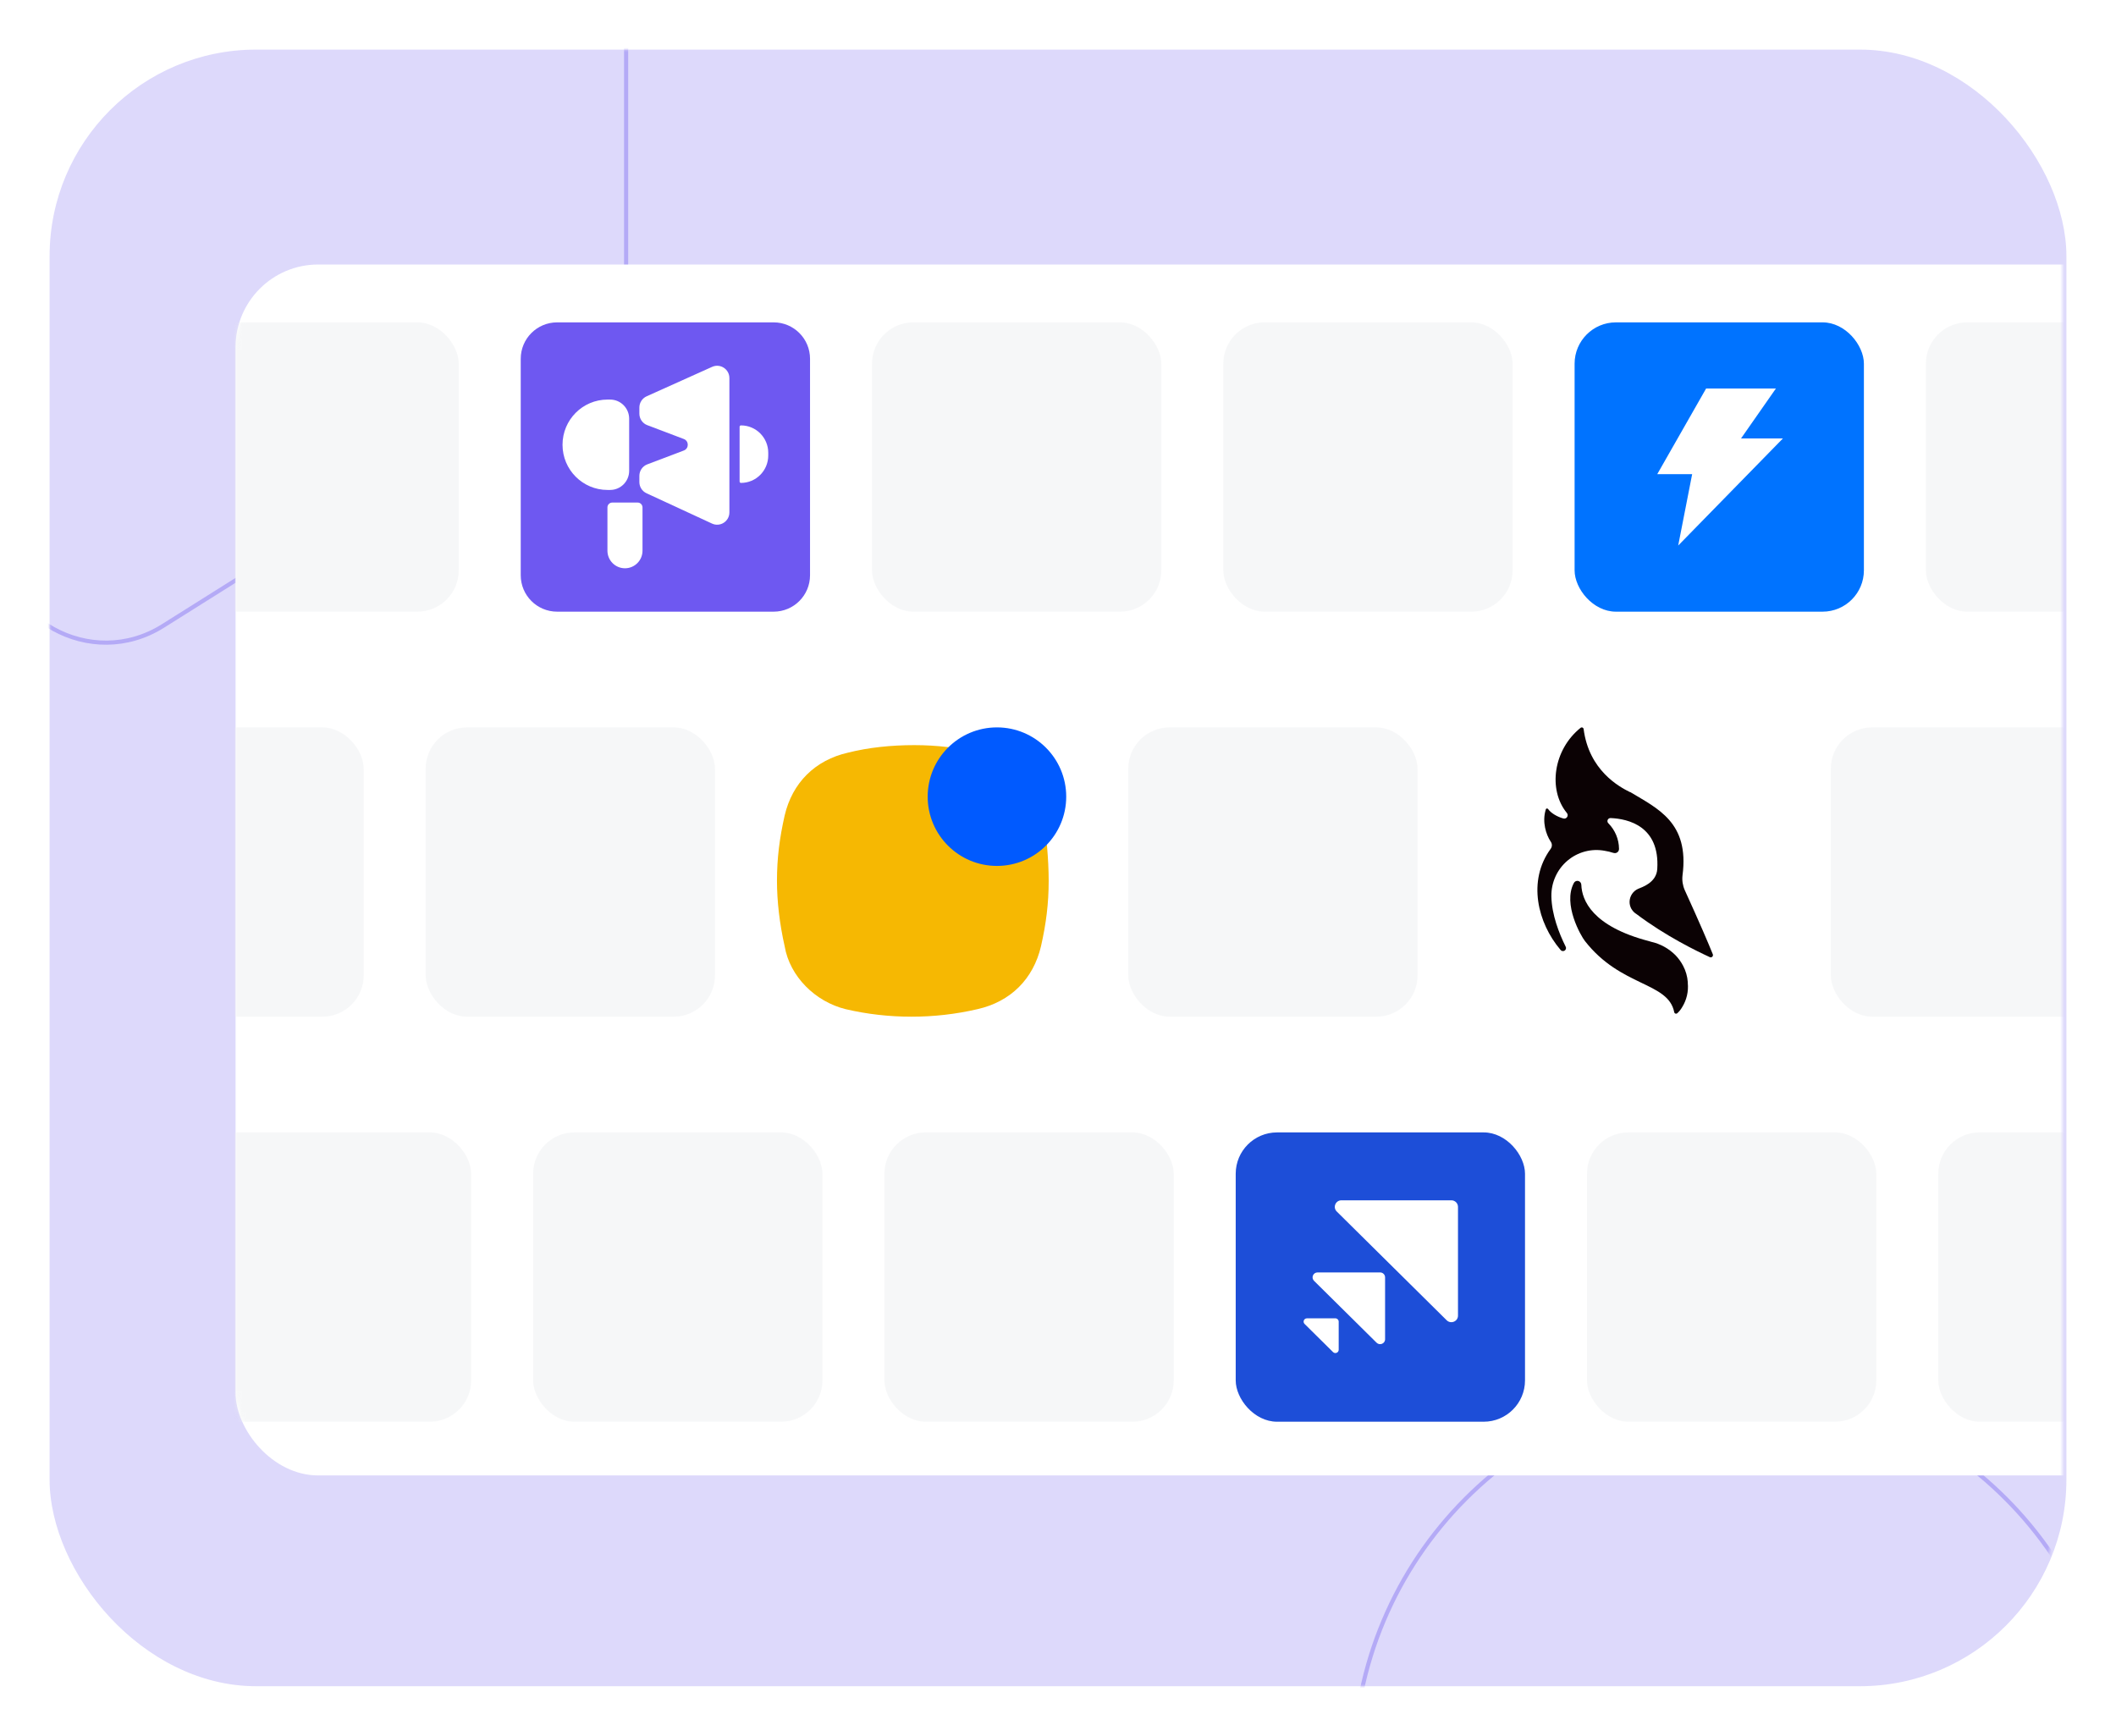 <svg width="512" height="420" viewBox="0 0 512 420" fill="none" xmlns="http://www.w3.org/2000/svg">
<g opacity="0.2" filter="url(#filter0_d_2628_35042)">
<rect x="12" y="12" width="488" height="396" rx="50" fill="#553FEB"/>
</g>
<mask id="mask0_2628_35042" style="mask-type:alpha" maskUnits="userSpaceOnUse" x="12" y="12" width="487" height="396">
<rect x="12" y="12" width="487" height="396" rx="50" fill="#E7EEFC"/>
</mask>
<g mask="url(#mask0_2628_35042)">
<path opacity="0.3" d="M327.5 428.333C327.5 377.061 368.915 335.5 420 335.5C471.085 335.5 512.5 377.061 512.5 428.333V433C512.5 440.458 506.477 446.5 499.05 446.5H340.95C333.523 446.5 327.5 440.458 327.5 433V428.333Z" stroke="#553FEB"/>
<path opacity="0.3" d="M39.419 151.466C22.056 162.379 -0.5 149.862 -0.5 129.304L-0.5 -68.347C-0.5 -82.792 11.175 -94.5 25.574 -94.5L125.426 -94.5C139.825 -94.5 151.5 -82.792 151.5 -68.347L151.5 66.546C151.5 75.553 146.879 83.926 139.271 88.708L39.419 151.466Z" stroke="#553FEB"/>
<rect x="57" y="64" width="548" height="293" rx="20" fill="white"/>
<mask id="mask1_2628_35042" style="mask-type:alpha" maskUnits="userSpaceOnUse" x="57" y="64" width="548" height="293">
<rect x="57" y="64" width="548" height="293" rx="20" fill="white"/>
</mask>
<g mask="url(#mask1_2628_35042)">
<rect x="41" y="78" width="70" height="70" rx="10" fill="#EEF0F2" fill-opacity="0.5"/>
<path d="M126 86.808C126 81.944 129.944 78 134.808 78H187.192C192.056 78 196 81.944 196 86.808V139.192C196 144.056 192.056 148 187.192 148H134.808C129.944 148 126 144.056 126 139.192V86.808Z" fill="#6E58F1"/>
<path d="M136.111 107.615C136.111 101.577 140.987 96.682 147.002 96.682H147.628C150.173 96.682 152.235 98.752 152.235 101.307V113.923C152.235 116.477 150.173 118.548 147.628 118.548H147.002C140.987 118.548 136.111 113.653 136.111 107.615Z" fill="white"/>
<path d="M154.706 98.609C154.706 97.437 155.392 96.374 156.458 95.894L172.312 88.763C174.273 87.882 176.488 89.322 176.488 91.479V123.981C176.488 126.152 174.247 127.592 172.283 126.683L156.429 119.346C155.379 118.859 154.706 117.804 154.706 116.644V115.139C154.706 113.901 155.469 112.792 156.623 112.355L165.46 109.007C166.738 108.523 166.738 106.708 165.46 106.223L156.623 102.875C155.469 102.438 154.706 101.329 154.706 100.092V98.609Z" fill="white"/>
<path d="M185.889 110.218V109.556C185.889 105.896 182.934 102.93 179.288 102.93C179.106 102.93 178.958 103.078 178.958 103.261V116.513C178.958 116.696 179.106 116.844 179.288 116.844C182.934 116.844 185.889 113.878 185.889 110.218Z" fill="white"/>
<path d="M146.979 122.776C146.979 122.126 147.504 121.598 148.152 121.598H154.292C154.94 121.598 155.466 122.126 155.466 122.776V133.241C155.466 135.594 153.566 137.501 151.222 137.501C148.879 137.501 146.979 135.594 146.979 133.241V122.776Z" fill="white"/>
<rect x="211" y="78" width="70" height="70" rx="10" fill="#EEF0F2" fill-opacity="0.5"/>
<rect x="296" y="78" width="70" height="70" rx="10" fill="#EEF0F2" fill-opacity="0.5"/>
<rect x="381" y="78" width="70" height="70" rx="10" fill="#0073FF"/>
<rect x="466" y="78" width="70" height="70" rx="10" fill="#EEF0F2" fill-opacity="0.5"/>
<rect x="18" y="176" width="70" height="70" rx="10" fill="#EEF0F2" fill-opacity="0.5"/>
<path d="M253.746 213.14C253.746 218.623 253.125 223.486 251.883 228.969C250.021 236.883 244.538 242.366 236.52 244.177C226.071 246.608 215.002 246.608 204.605 244.177C197.259 242.366 191.104 236.262 189.862 228.969C188.621 223.486 188 218.003 188 213.14C188 207.657 188.621 202.795 189.862 197.311C191.724 189.397 197.207 183.914 205.225 182.104C210.139 180.862 215.674 180.293 221.209 180.293C226.744 180.293 231.658 180.914 237.193 182.104C245.159 183.914 250.694 189.397 252.556 197.311C253.125 202.174 253.746 207.657 253.746 213.14Z" fill="#F6B802"/>
<path d="M241.229 209.519C250.485 209.519 257.988 202.016 257.988 192.76C257.988 183.504 250.485 176 241.229 176C231.972 176 224.469 183.504 224.469 192.76C224.469 202.016 231.972 209.519 241.229 209.519Z" fill="#005AFF"/>
<rect x="103" y="176" width="70" height="70" rx="10" fill="#EEF0F2" fill-opacity="0.5"/>
<rect x="273" y="176" width="70" height="70" rx="10" fill="#EEF0F2" fill-opacity="0.5"/>
<rect x="443" y="176" width="70" height="70" rx="10" fill="#EEF0F2" fill-opacity="0.5"/>
<rect x="129" y="274" width="70" height="70" rx="10" fill="#EEF0F2" fill-opacity="0.5"/>
<rect x="44" y="274" width="70" height="70" rx="10" fill="#EEF0F2" fill-opacity="0.5"/>
<rect x="214" y="274" width="70" height="70" rx="10" fill="#EEF0F2" fill-opacity="0.5"/>
<rect x="299" y="274" width="70" height="70" rx="10" fill="#1D4ED8"/>
<path d="M324.582 290.428C323.154 290.428 322.438 292.137 323.449 293.137L350.046 319.451C351.057 320.45 352.784 319.742 352.784 318.329V292.015C352.784 291.139 352.066 290.428 351.18 290.428H324.582Z" fill="white"/>
<path d="M333.09 324.887C333.848 325.637 335.144 325.106 335.144 324.046V309.07C335.144 308.413 334.605 307.88 333.941 307.88H318.804C317.732 307.88 317.195 309.162 317.953 309.912L333.09 324.887Z" fill="white"/>
<path d="M322.549 327.151C323.054 327.651 323.918 327.297 323.918 326.59V319.779C323.918 319.341 323.559 318.986 323.116 318.986H316.232C315.518 318.986 315.16 319.841 315.665 320.34L322.549 327.151Z" fill="white"/>
<rect x="384" y="274" width="70" height="70" rx="10" fill="#EEF0F2" fill-opacity="0.5"/>
<rect x="469" y="274" width="70" height="70" rx="10" fill="#EEF0F2" fill-opacity="0.5"/>
<path d="M395.943 221.147C403.01 226.487 410.624 230.171 413.632 231.551C413.708 231.603 413.797 231.634 413.889 231.642C413.981 231.65 414.074 231.634 414.158 231.596C414.242 231.558 414.316 231.499 414.371 231.425C414.426 231.35 414.461 231.263 414.473 231.172C414.492 231.049 414.469 230.923 414.408 230.815C413.45 228.421 411.17 223.081 407.66 215.392C407.159 214.266 406.969 213.025 407.112 211.8C408.8 198.953 401.049 195.638 394.437 191.634H394.345C391.839 190.39 384.454 186.43 383.176 176.345C383.158 176.276 383.124 176.211 383.077 176.157C383.03 176.103 382.97 176.061 382.904 176.033C382.837 176.006 382.765 175.995 382.693 176.002C382.622 176.008 382.553 176.032 382.492 176.07C375.836 181.364 374.513 191.08 379.118 196.698C379.206 196.8 379.268 196.922 379.299 197.053C379.329 197.184 379.328 197.32 379.294 197.45C379.26 197.581 379.196 197.701 379.105 197.801C379.015 197.9 378.902 197.977 378.776 198.023C378.607 198.084 378.423 198.087 378.252 198.032C376.748 197.619 375.243 196.698 374.605 195.777C374.57 195.719 374.518 195.673 374.456 195.646C374.394 195.619 374.325 195.613 374.259 195.627C374.192 195.642 374.133 195.679 374.088 195.73C374.044 195.782 374.017 195.847 374.013 195.915C373.101 198.908 374.104 201.946 375.197 203.603C375.393 203.862 375.499 204.177 375.499 204.501C375.499 204.826 375.393 205.141 375.197 205.4C369.543 213.136 372.051 223.31 377.568 229.804C377.622 229.885 377.691 229.954 377.772 230.009C377.852 230.063 377.943 230.101 378.038 230.12C378.133 230.139 378.231 230.139 378.327 230.12C378.422 230.102 378.513 230.064 378.594 230.011C378.675 229.956 378.745 229.886 378.8 229.805C378.854 229.723 378.892 229.632 378.911 229.535C378.931 229.439 378.931 229.34 378.912 229.244C378.892 229.148 378.855 229.056 378.8 228.975C377.249 225.843 375.471 221.331 375.38 216.91V216.818C375.359 215.191 375.696 213.578 376.367 212.095C377.037 210.617 378.026 209.306 379.262 208.255C380.494 207.207 381.944 206.448 383.507 206.033C385.066 205.619 386.698 205.56 388.283 205.86C388.995 205.967 389.697 206.139 390.38 206.367H390.425C390.66 206.447 390.916 206.437 391.144 206.338C391.372 206.239 391.554 206.059 391.656 205.833C391.724 205.683 391.756 205.518 391.747 205.354C391.719 203.06 390.805 200.865 389.195 199.23C389.079 199.128 388.997 198.992 388.962 198.84C388.928 198.689 388.942 198.531 389.002 198.388C389.063 198.245 389.167 198.125 389.299 198.045C389.432 197.964 389.587 197.928 389.742 197.941C393.937 198.124 401.641 199.875 401.003 210.235C400.821 213.642 397.173 214.701 396.351 215.07C395.75 215.342 395.238 215.78 394.876 216.333C394.513 216.889 394.313 217.536 394.301 218.2C394.297 218.778 394.439 219.348 394.711 219.857L394.803 219.995C395.029 220.37 395.323 220.699 395.669 220.962L395.943 221.147Z" fill="#0B0204"/>
<path d="M408.387 237.63C408.288 236.245 407.9 234.895 407.247 233.669C406.76 232.744 406.146 231.892 405.423 231.137C403.8 229.503 401.743 228.368 399.496 227.867L399.04 227.729C385.225 224.138 382.763 217.784 382.627 214.1C382.626 213.881 382.552 213.668 382.417 213.497C382.281 213.325 382.091 213.205 381.879 213.154C381.666 213.105 381.442 213.131 381.246 213.228C381.05 213.325 380.894 213.486 380.803 213.685C378.113 218.795 382.535 226.485 383.493 227.683C392.202 238.873 403.644 237.537 405.105 244.904C405.119 244.981 405.153 245.054 405.204 245.114C405.254 245.175 405.319 245.222 405.392 245.25C405.466 245.277 405.545 245.285 405.622 245.273C405.699 245.26 405.772 245.228 405.833 245.18C406.301 244.753 406.701 244.257 407.019 243.706C408.107 241.961 408.588 239.905 408.387 237.858V237.63Z" fill="#0B0204"/>
<path d="M429.711 94H412.822L401 114.727H409.444L406.067 132L431.4 106.091H421.267L429.711 94Z" fill="white"/>
</g>
</g>
<defs>
<filter id="filter0_d_2628_35042" x="0" y="0" width="512" height="420" filterUnits="userSpaceOnUse" color-interpolation-filters="sRGB">
<feFlood flood-opacity="0" result="BackgroundImageFix"/>
<feColorMatrix in="SourceAlpha" type="matrix" values="0 0 0 0 0 0 0 0 0 0 0 0 0 0 0 0 0 0 127 0" result="hardAlpha"/>
<feOffset/>
<feGaussianBlur stdDeviation="6"/>
<feComposite in2="hardAlpha" operator="out"/>
<feColorMatrix type="matrix" values="0 0 0 0 0.883 0 0 0 0 0.917 0 0 0 0 0.984 0 0 0 1 0"/>
<feBlend mode="normal" in2="BackgroundImageFix" result="effect1_dropShadow_2628_35042"/>
<feBlend mode="normal" in="SourceGraphic" in2="effect1_dropShadow_2628_35042" result="shape"/>
</filter>
</defs>
</svg>

